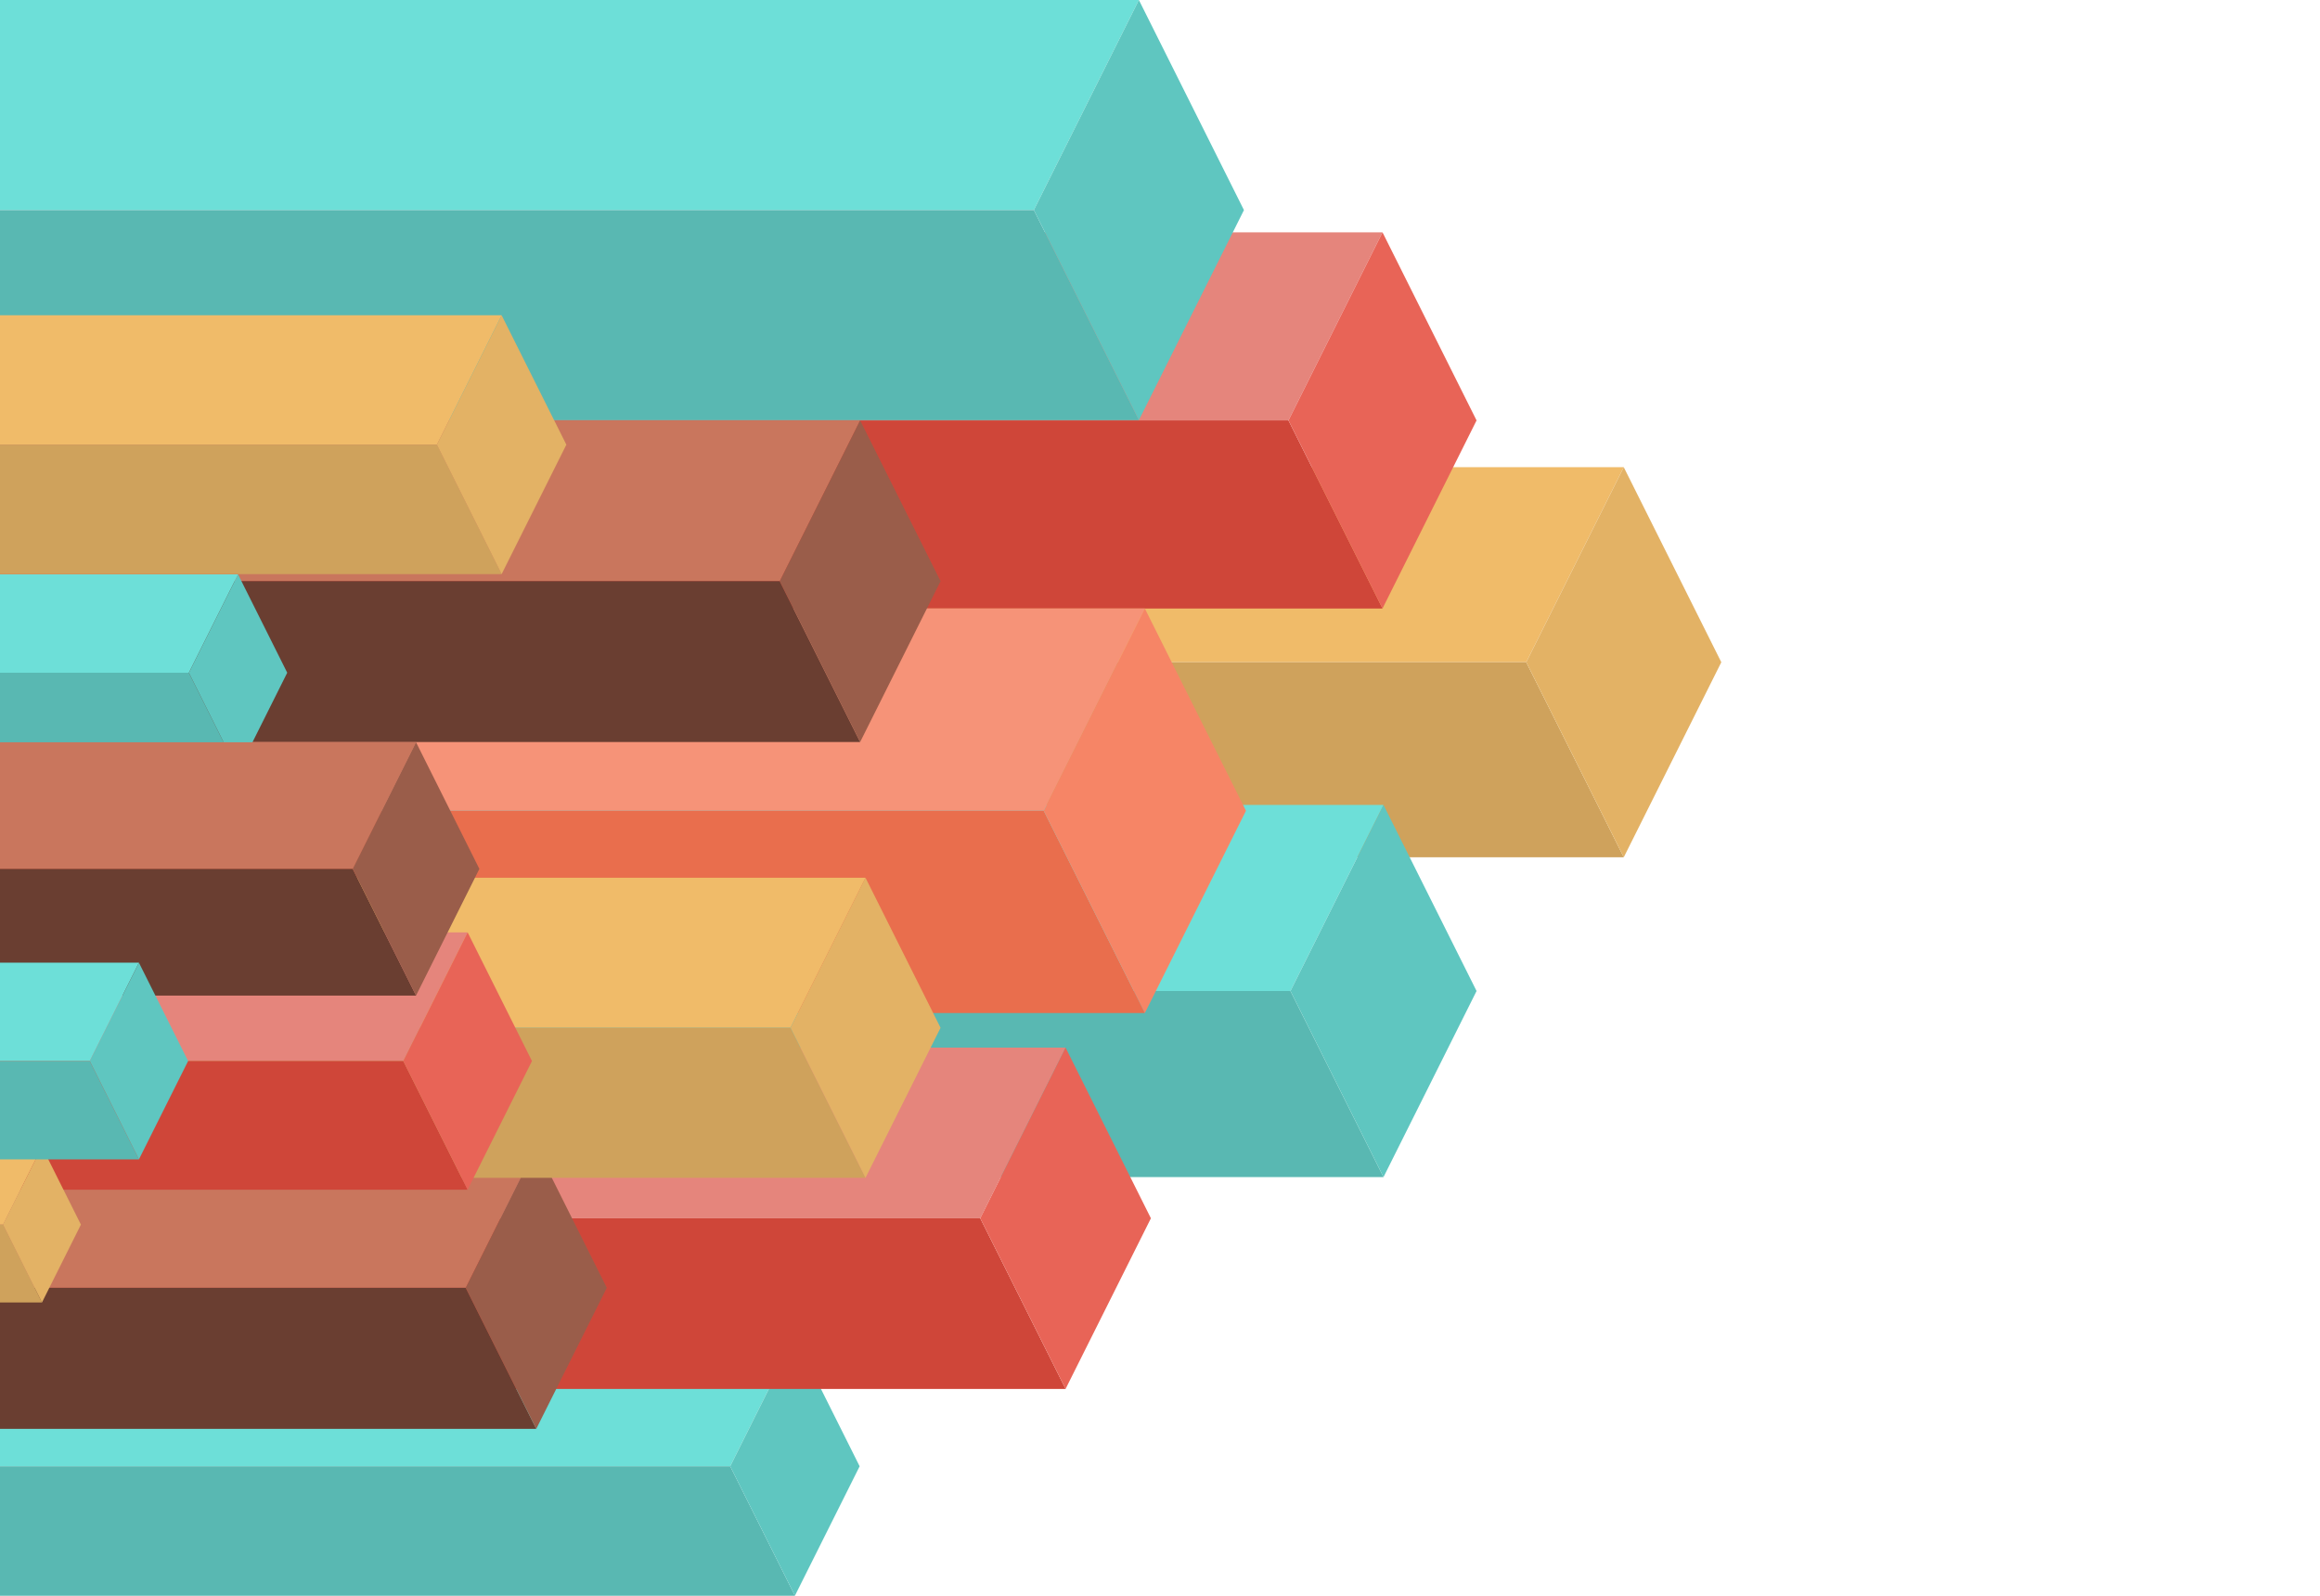 <?xml version="1.0" encoding="UTF-8" standalone="no"?><svg width="1147" height="789" viewBox="0 0 1147 789" fill="none" xmlns="http://www.w3.org/2000/svg">
<g clip-path="url(#clip0_415_29979)">
<path d="M754.564 327.438L802.783 231L127.719 231L79.501 327.438L754.564 327.438Z" fill="#F0BB69"/>
<path d="M802.784 423.875L754.565 327.438L79.501 327.437L127.72 423.875L802.784 423.875Z" fill="#CFA25C"/>
<path d="M851.004 327.438L802.785 231L754.566 327.438L802.785 423.875L851.004 327.438Z" fill="#E3B265"/>
<path d="M637.003 207.875L683.503 114.875L32.502 114.875L-13.998 207.875L637.003 207.875Z" fill="#E5857C"/>
<path d="M683.503 300.875L637.003 207.875L-13.998 207.875L32.502 300.875L683.503 300.875Z" fill="#CF4639"/>
<path d="M730.004 207.875L683.504 114.875L637.004 207.875L683.504 300.875L730.004 207.875Z" fill="#E86457"/>
<path d="M511.127 103.875L563.064 0L-164.062 -3.17837e-05L-216 103.875L511.127 103.875Z" fill="#6DDFD8"/>
<path d="M563.065 207.75L511.128 103.875L-215.999 103.875L-164.061 207.75L563.065 207.75Z" fill="#59B8B2"/>
<path d="M615.004 103.875L563.066 0L511.129 103.875L563.066 207.75L615.004 103.875Z" fill="#5FC6C0"/>
<path d="M638.002 490L684.002 398L40.001 398L-5.999 490L638.002 490Z" fill="#6DDFD8"/>
<path d="M684.003 582L638.003 490L-5.998 490L40.002 582L684.003 582Z" fill="#59B8B2"/>
<path d="M730.004 490L684.004 398L638.004 490L684.004 582L730.004 490Z" fill="#5FC6C0"/>
<path d="M361.003 725L393.003 661L-54.998 661L-86.998 725L361.003 725Z" fill="#6DDFD8"/>
<path d="M393.003 789L361.003 725L-86.998 725L-54.998 789L393.003 789Z" fill="#59B8B2"/>
<path d="M425.004 725L393.004 661L361.004 725L393.004 789L425.004 725Z" fill="#5FC6C0"/>
<path d="M516.003 400.875L566.003 300.875L-133.998 300.875L-183.998 400.875L516.003 400.875Z" fill="#F69378"/>
<path d="M566.003 500.875L516.003 400.875L-183.998 400.875L-133.998 500.875L566.003 500.875Z" fill="#E96E4D"/>
<path d="M616.004 400.875L566.004 300.875L516.004 400.875L566.004 500.875L616.004 400.875Z" fill="#F68566"/>
<path d="M484.628 602.375L526.815 518L-63.81 518L-105.998 602.375L484.628 602.375Z" fill="#E5857C"/>
<path d="M526.816 686.75L484.629 602.375L-105.997 602.375L-63.809 686.75L526.816 686.75Z" fill="#CF4639"/>
<path d="M569.004 602.375L526.816 518L484.629 602.375L526.816 686.75L569.004 602.375Z" fill="#E86457"/>
<path d="M230.253 636.75L265.128 567L-223.121 567L-257.996 636.75L230.253 636.75Z" fill="#C9765D"/>
<path d="M265.129 706.5L230.254 636.75L-257.995 636.75L-223.12 706.5L265.129 706.5Z" fill="#6A3E31"/>
<path d="M300.004 636.75L265.129 567L230.254 636.75L265.129 706.5L300.004 636.75Z" fill="#9A5D4A"/>
<path d="M390.815 508.188L427.909 434L-91.405 434L-128.499 508.188L390.815 508.188Z" fill="#F0BB69"/>
<path d="M427.909 582.375L390.815 508.188L-128.499 508.187L-91.405 582.375L427.909 582.375Z" fill="#CFA25C"/>
<path d="M465.004 508.188L427.91 434L390.816 508.188L427.91 582.375L465.004 508.188Z" fill="#E3B265"/>
<path d="M199.378 524.625L231.19 461L-214.186 461L-245.998 524.625L199.378 524.625Z" fill="#E5857C"/>
<path d="M231.19 588.25L199.378 524.625L-245.998 524.625L-214.186 588.25L231.19 588.25Z" fill="#CF4639"/>
<path d="M263.004 524.625L231.191 461L199.379 524.625L231.191 588.25L263.004 524.625Z" fill="#E86457"/>
<path d="M385.503 287.375L425.253 207.875L-131.248 207.875L-170.998 287.375L385.503 287.375Z" fill="#C9765D"/>
<path d="M425.254 366.875L385.504 287.375L-170.997 287.375L-131.247 366.875L425.254 366.875Z" fill="#6A3E31"/>
<path d="M465.004 287.375L425.254 207.875L385.504 287.375L425.254 366.875L465.004 287.375Z" fill="#9A5D4A"/>
<path d="M216.003 219.875L248.003 155.875L-199.998 155.875L-231.998 219.875L216.003 219.875Z" fill="#F0BB69"/>
<path d="M248.004 283.875L216.004 219.875L-231.997 219.875L-199.997 283.875L248.004 283.875Z" fill="#CFA25C"/>
<path d="M280.004 219.875L248.004 155.875L216.004 219.875L248.004 283.875L280.004 219.875Z" fill="#E3B265"/>
<path d="M1.504 605.5L20.754 567L-248.748 567L-267.998 605.5L1.504 605.5Z" fill="#F0BB69"/>
<path d="M20.754 644L1.504 605.5L-267.998 605.5L-248.747 644L20.754 644Z" fill="#CFA25C"/>
<path d="M40.004 605.5L20.754 567L1.504 605.5L20.754 644L40.004 605.5Z" fill="#E3B265"/>
<path d="M93.378 332.625L117.69 284L-222.687 284L-247 332.625L93.378 332.625Z" fill="#6DDFD8"/>
<path d="M117.691 381.25L93.378 332.625L-247 332.625L-222.687 381.25L117.691 381.25Z" fill="#59B8B2"/>
<path d="M142.004 332.625L117.691 284L93.379 332.625L117.691 381.251L142.004 332.625Z" fill="#5FC6C0"/>
<path d="M174.378 429.625L205.69 367L-232.685 367L-263.998 429.625L174.378 429.625Z" fill="#C9765D"/>
<path d="M205.691 492.25L174.379 429.625L-263.997 429.625L-232.684 492.25L205.691 492.25Z" fill="#6A3E31"/>
<path d="M237.004 429.625L205.691 367L174.379 429.625L205.691 492.25L237.004 429.625Z" fill="#9A5D4A"/>
<path d="M44.378 524.625L68.69 476L-271.687 476L-296 524.625L44.378 524.625Z" fill="#6DDFD8"/>
<path d="M68.691 573.25L44.378 524.625L-296 524.625L-271.687 573.25L68.691 573.25Z" fill="#59B8B2"/>
<path d="M93.004 524.625L68.691 476L44.379 524.625L68.691 573.251L93.004 524.625Z" fill="#5FC6C0"/>
</g>
<defs>
<clipPath id="clip0_415_29979">
<rect width="1147" height="789" fill="white"/>
</clipPath>
</defs>
</svg>

